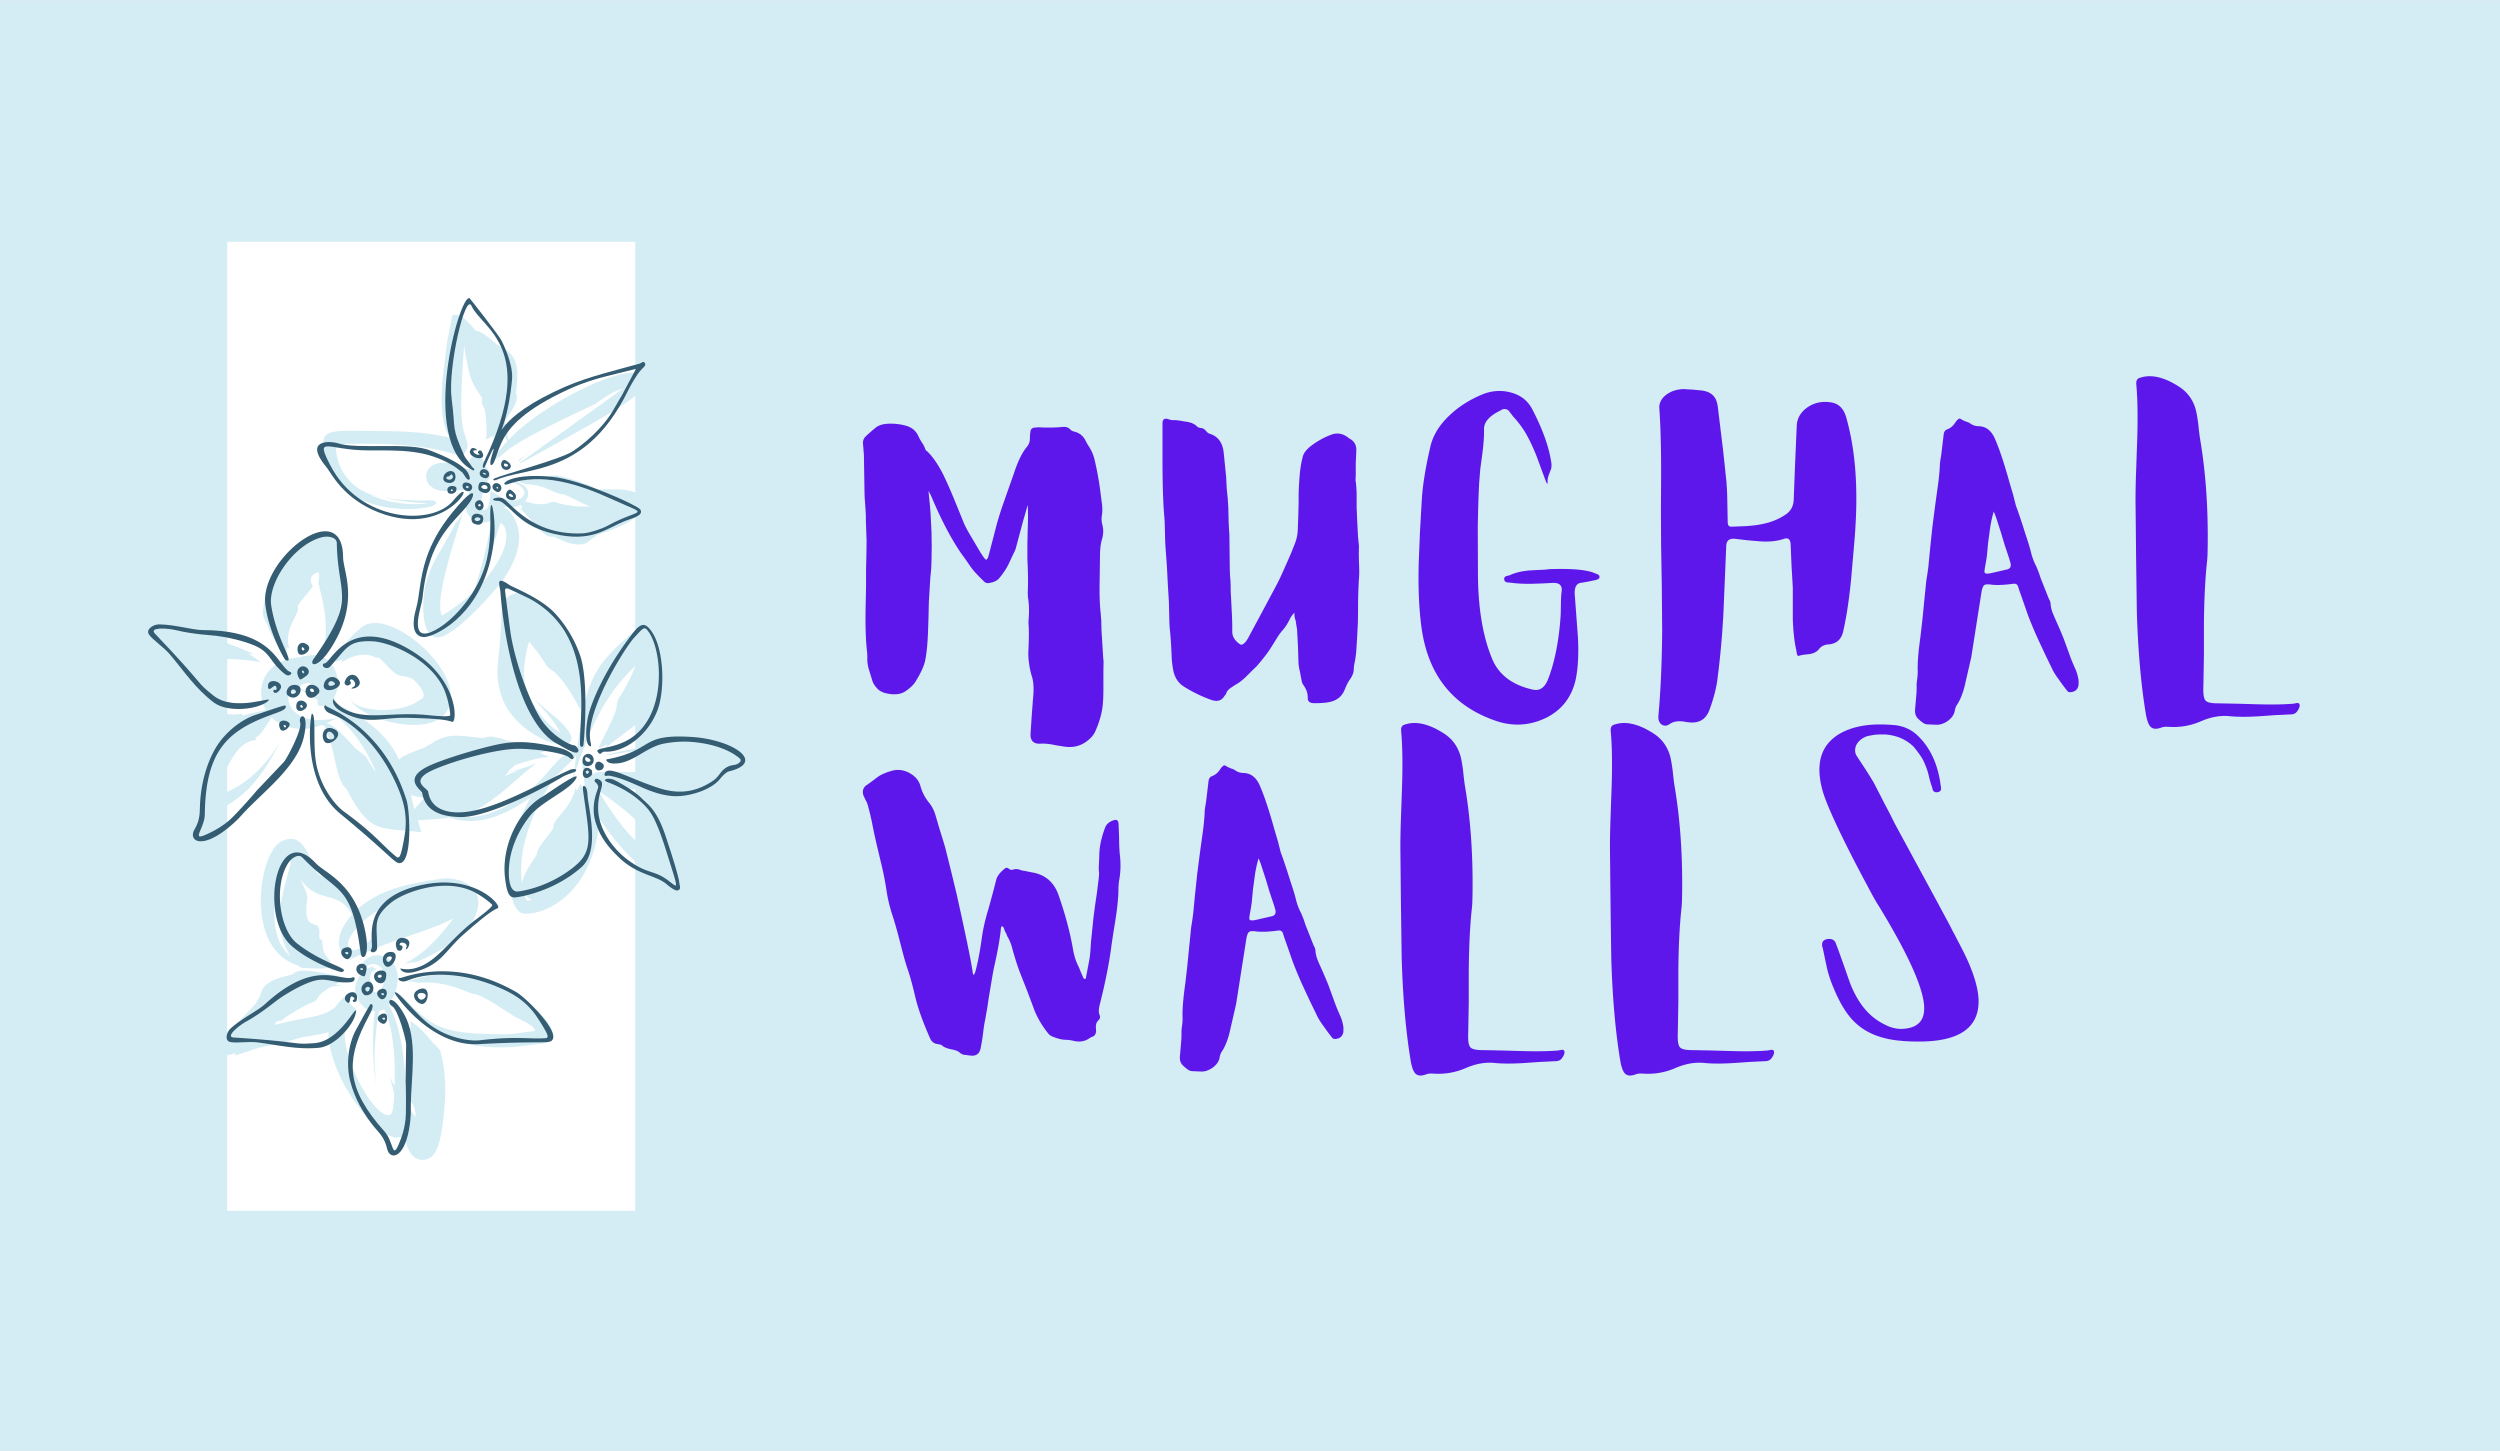 <svg height="1451" viewBox=".305 0 218.89 127.004" width="2500" xmlns="http://www.w3.org/2000/svg"><rect x=".305" y="0" width="218.89" height="127.004" fill="#808080" stroke="none"/><path d="m.305 0h218.89v127.004h-218.89zm0 0" fill="#fff"/><path d="m.305 0h218.89v127.004h-218.89zm0 0" fill="#d4edf4"/><path d="m20.2 21.152h35.722v84.84h-35.723zm0 0" fill="#fff"/><path d="m36.152 67.617c-.007 0-.015 0-.02-.004.005 0 .013.004.024.008-.004 0-.004-.004-.004-.004" fill="#d4edf4"/><path d="m66.43 66.41a.998.998 0 0 0 -.266-.531c-.266-.305-.723-.504-1.184-.629a4.304 4.304 0 0 0 -.144-.04l-.113-.022-.235-.047a9.385 9.385 0 0 0 -.46-.07c-2.231-.294-5.9-.208-11.024 1.09 4.851-.724 3.082-.395 1.988-.15 1.766-.277 3.426-.429 5.004-.425 6.719.027 7.89 1.926-2.351 1.992-3.32.047-4.848-.156-5.31.106.04-.059.075-.121.11-.18l-.117.183c-.055.028-.3.165-.34.211l-.734-1.332.262 2.36-.16.242c-.06-.2-.13-.39-.211-.563-.13.247-.2.364-.34.598 0 0-.051-.133-.11-.262-.383 1.914-2.054 2.723-1.945 3.559-.43.691-1.414 1.629-1.46 2.348-.43.625-1.2 1.73-1.27 2.476-.5-3.164 1.257-7.16 2.996-9.426a36.88 36.88 0 0 0 1.3-1.293c.016-.007.028-.011.043-.02l.348-.058c-.273 2.2-.68 2.797.355-.058 2.38-.406 2.77-.477.004-.004.13-.356.184-.52.391-1.047l.129-.14-.094.042c.895-2.297 2.102-4.863 4.438-7.023-.34.941-.801 1.738-.895 1.914-.137.258-.3.508-.457.766-.148.175-.21.398-.246.625-.043.226-.066.457-.129.64-.39 1.11-1.074 2.29-1.527 3.297.32-.16.488-.234.808-.402 0 0-.07.172-.144.34 2.18-1.887 4.156-2.786 4.367-4.024 2.285-2.96 1.828-4.008 1.48-5.36 0 .028-.011-.222-.003-.116l-.012-.028-.008-.011v-.008l-.004-.024-.012-.054c-.027-.137-.09-.301-.125-.352-.02-.04-.039-.074-.062-.113-.02-.032-.043-.059-.063-.09l-.066-.086-.066-.07a1.221 1.221 0 0 0 -.13-.121 2.43 2.43 0 0 0 -.484-.317c.235.117.391.258.461.34.07.078.051.074-.054-.008a2.27 2.27 0 0 0 -.524-.293 2.442 2.442 0 0 0 -.441-.12 1.405 1.405 0 0 0 -.14-.017c-.048-.007-.099-.007-.153-.007l-.043-.004h-.02l-.07.004h-.004l-.078.007-.055.008-.07.012c-.043.008-.09.016-.137.027a.882.882 0 0 0 -.12.04l-.122.046a1.4 1.4 0 0 0 -.125.07l-.062.036-.032.023-.015.008-.032.023-.035.028-.07.058-.328.25-.406.332c-.137.118-.282.239-.434.371-3.004 2.688-3.469 4.086-4.215 9.668-.883.38-.707.301-.851.375-.008-.007-.012-.02-.02-.027l-.059.067c-1.492.828-2.144 3.058-5.75 4.777-1.152.55-2.441.863-3.695.648.738-.129 1.496-.492 2.242-.965.676-.433 1.34-.953 1.965-1.476.684-.574 1.317-1.149 1.863-1.606.133-.105.258-.207.375-.3.137-.11.266-.203.391-.285.148-.106-.91.433-2.547.789.125-.165.5-.493.653-.622 2.12-.73 2.863-.726 3.082-.71-.176-.07-.391-.13-.907-.387 0 0 .336-.051.504-.098a16.973 16.973 0 0 1 -1.601-.414c.035-.031.074-.066.109-.105-.094.02-.184.039-.277.054-2.075-.632-2.907-1.07-3.645-.718-1.828-.13-3.012-.555-4.488.418-.262.168-.52.332-.852.41 1.059-.25-1.187.41-1.863.879-.07.046-.145.105-.223.175-1.093-2.449-3.363-3.875-5.785-5.043a.692.692 0 0 0 .121-.441c.774-1.27.063-3.145-1.148-3.563 1.226-1.832 1.762-4.113 1.926-6.265l.007-.098v-.136l.004-.286c0-.195-.004-.39-.011-.586-.012-.39-.035-.793-.078-1.191-.043-.395-.114-.773-.243-1.055-.12-.285-.27-.5-.437-.66-.02-.023-.047-.039-.07-.055l-.043-.023-.024-.008-.012-.008h-.007c-.004.004.015-.046.003-.027h-.003a1.397 1.397 0 0 0 -.605-.121c-.071.004-.142.004-.212.012-.039 0-.074 0-.11.008l-.112.019a1.782 1.782 0 0 0 -.23.055l-.118.035-.121.043c-.64.242-1.332.691-1.988 1.285-.168.14-.317.313-.481.473l-.227.254-.109.132-.078.09a7.62 7.62 0 0 0 -1.711 4.137c-.05.207.012.48.105.672.047.11.27.531.282.57.554 1.457 1.129 2.16 1.672 2.625.011-.285.02-.426.039-.7l.218.188c-.59-1.812.977-3.046.727-3.765.316-.645 1.36-1.574 1.32-1.801-.215-.223-.246-.656-.011-.898a.92.92 0 0 1 .449-.266c.023-.004.05-.012.078.004.012.031.016.066.02.101a2.391 2.391 0 0 1 -.031.703c-.028.122-.02.2.015.286l.012.035c.003.008.007.008.011.023l.059.274c.031.144.07.289.105.43.723 2.804.403 4.652-.007 5.484-.536-.172-1.06-.04-1.422-.004-.16.027-.317.035-.485.039.25 0 .317.039.219.05-.098.02-.36.032-.77.102-2.515.45-3.359 2.672-2.359 4.532-1.422.32-1.64.363-2.02.492a1.22 1.22 0 0 1 -.074-.14c-.113-.134-3.488 1.144-4.652-4.454 0-.008-.016-.008-.004-.02 0 0-.004-.062.027-.125.536-.296 4.45-.363 6.266.082-.215-.199-.512-.437-1.066-.765 0 0 .265.015.539.05-1.582-.695-6.38-2.632-8.055-2.18a1.111 1.111 0 0 0 -.512.29c-.015.016-.035.031-.047.05-.015.016-.02.032-.03.052l-.052.105c-.035.07-.066.14-.097.207-.02.086-.035.172-.047.25a2.79 2.79 0 0 0 -.035.219c.004.074.011.14.02.195-.012.172-.032.344-.028.531 0 .184-.004.371.008.563.011.191.015.387.039.586l.027.3c.004.051.008.102.016.149.004.047.011.098.015.125.157 1.691.649 3.328 1.797 4.586.899.89 2.13 1.242 3.282 1.531-1.137 1.703-.754 1.992-2.957 7.305.093-.012.261-.027.335-.027.036 0 .165.003.196.015.031.008.05.016.074.024.012.004.066-.02.078-.024.164-.062.461-.176.594-.222 4.496-1.7 5.742-3.415 7.765-7.188-1.222 2.129-3.554 4.672-6.109 4.922 1.692-2.914 1.996-4.59 3.875-4.867-.031-.063-.058-.125-.09-.192.512-.27.649-.586 1.438-1.773.336.336.832.637 1.449.824-.02.04-.02.035 0 0 1.035.309 1.969.203 2.973-.176.187.078.3.23.402.45a1.136 1.136 0 0 0 -.313-.075c1.016.711.957 4.453 2.032 5.215 2.074 4.02 2.82 3.363 6.566 3.817l-.312-1.047c1.254-.078 1.543-.09 2.175-.16.196-.02.395-.043.606-.075 2.504.844 4.984-.25 7.113-1.8-2.238 3.972-2.297 7.214-1.508 9.27.114.296.274.608.535.796.364.277 1.211.102 1.649-.023.86-.243 1.668-.715 2.352-1.317 1.949-1.707 2.804-4.273 2.972-6.844 2.383 3.582 4.945 5.457 6.461 6.035.188.07.336.118.524.11.332-.024.601-.184.777-.418.242-.328.234-.606.21-.95-.273-3.78-5.413-7.202-5.519-7.363 1.239-.066 6.375.414 9.672-1.015l.156-.07.106-.051.117-.055c.16-.078.309-.164.441-.258.27-.183.47-.394.586-.62a.992.992 0 0 0 .114-.587zm-16.055.137.379-.399-.047.38-.348.058c.008-.004.02-.012.032-.016a.082.082 0 0 1 -.016-.023zm-5.66 1.094c.332-.079.668-.157 1.004-.227-.399.172-.793.344-1.196.508.067-.094.13-.192.192-.281zm-17.595-7.813c.012 0 .05-.02.063-.023.015.008.039.027.062.039-.004-.051.004-.078 0-.106l.781.367c.024.133.063.329.141.77-1.074-.434-1.125-.375-1.754-.672.172-.195.441-.379.707-.375zm1.16 3.192c-3.355.007-3.023-3.157-2.093-2.305 0-.195.09-.356.214-.5.606.336 1.184.7 1.735 1.094-.032.218-.14.62.617.46.426.333.836.684 1.23 1.06-.62.105-1.175.194-1.703.19zm4.2 3.44c-.188-.425-.715-.64-.997-.92-.882-.876-1.828-2.099-2.605-2.243.644-.285.668-.356 1.11-.465a13.29 13.29 0 0 1 3.238 4.777 16.676 16.676 0 0 1 -.747-1.148zm3.64 1.15c.004.003.008.003.012.003-.008 0-.012-.004-.012-.004.008.004.02.008.031.008 1.118.281.196.051.004.004a.27.27 0 0 1 .032.012zm.45 3.23c-.063-.32-.2-.969-.274-1.254.379.144.785.215 1.191.227-.183.203-.168.183-.918 1.027zm9.613 7.297c.156.289.382.504.687.64-.422.086-.469.188-.687-.64zm3.75-1.473c.386-.613.691-1.172.964-1.742a7.507 7.507 0 0 1 -.964 1.742zm1.605-7.523c.004.046.012.097.016.148l-.067.023c.016-.058.032-.117.051-.171zm-.102.336.012-.047c.047.082.094.164.137.246.023.3.035.61.039.93a9.847 9.847 0 0 0 -.188-1.13zm7.497 6.21c.02.012.054.06.046.09-.007.035-.062.035-.101.032-.047-.012-.16-.079-.211-.106a9.178 9.178 0 0 1 -.332-.191c-2.402-1.473-4.16-3.778-5.57-6.215v-.02c5.21 3.45 6.07 6.282 6.168 6.41" fill="#d4edf4"/><path d="m36.004 85.941c.367-.004.547-.015.91.004-.062.02-.281.09-.34.114 1.805-.192 3.133.129 4.77.812.586.266.515-.094 2.39 1.078 2.22 1.418 1.426.926 2.395 1.426.191.098.39.215.559.352.273.218-.126-.13.035-.016.312.23.566.555.332.555-.614.027-1.797.312-2.852.265-5.668-.027-6.172-.722-9.226-3.894 1.011-3.524-3.286-4.004-3.157-1.219-.277.41-.617 1.14-.277 1.668.191.82.754 1.394 1.594 1.434-.121.78-.293 2.863-.055 5.234.379 3.156.02.64.016-1.461.027-.887.172-2.953.433-3.8a.865.865 0 0 0 .395-.161c.86 1.59 1.011 4.77.922 6.715a4.664 4.664 0 0 1 -.356-.68c-.152-.351-.078-.258.324 1.363-.058 1.258-.09 1.887-.52 1.887-1.487 0-4.675-6.125-3.585-8.172.394-.324.648-.664.879-.96l-1.188-1.16c-.132.116-.414.355-.703.796-1.191 1.016-2.672.879-5.137 1.555a.13.13 0 0 0 -.023.011c.031-.019-.062.032-.11 0-.023-.011-.034-.039-.034-.078 0-.02.007-.043.015-.066v-.012c.004 0 .016-.015.02-.023l.023-.031c.145-.07.309-.141.469-.141-.008.012.043-.027.074-.047l.098-.074c.066-.047.133-.098.199-.14.137-.09.27-.18.402-.274.137-.082.27-.168.407-.254.539-.332 1.09-.617 1.66-.848.129-.015.218-.133.3-.265.086-.121.165-.266.254-.352.067-.059.133-.133.211-.187.606-.442.442-.313.813-.528.574-.086.586-.082.691-.094l-.011.012c.007-.004.011-.008.015-.012.07-.003.106-.007.106-.007.004-.004.004-.008.004-.008 0-.016.003-.016.007-.028a.198.198 0 0 0 -.05-.007.411.411 0 0 0 .035-.032c.004.004.008.004.011.008-.003-.004-.03-.015-.035-.023a.242.242 0 0 1 -.035.043 5.31 5.31 0 0 0 -.422-.028c.223-.113.446-.218.657-.347-.208-.117-.317-.176-.536-.297 0 0 .114-.067.227-.129-1.258-.145-3.492-.867-4.07-.129-.762.219-2.286.465-2.696 1.414-.047.11-.078.227-.117.336-.02.059-.035.11-.058.168-.043.07-.086.145-.133.211-.043.07-.094.133-.145.2-.05.066-.105.128-.168.187.38-.368.274-.149-.308.46-.153.153-.313.337-.508.547-.098.106-.207.215-.317.336-.113.118-.23.247-.355.38-.508.534-1.125 1.187-1.992 2.062a8.67 8.67 0 0 0 -.75.847c-.02.02-.02.028-.024.036l-.008.027-.011.055c-.008.035-.008.066-.008.097 0 .032.004.059.016.082.003.012.007.028.015.04.008.011 0 .042 0 .058.434-.098.867-.203 1.285-.309.407-.105.809-.207 1.203-.304l.09-.024-.03.059-.083.144.45-.128c.269-.075.87-.278 1.488-.485.078-.027.152-.055.23-.078a82.63 82.63 0 0 0 1.809-.375c1.539-.344 1.445-.469 2.101-.535-.082.004-.164.004-.25.008.399-.059 1.836-.258 2.406-.461a6.65 6.65 0 0 0 .024.734c-.043-1.523-.367 2.457 3.242 6.574.39.442.89.957 1.36 1.313.19.14.949.722 1.495.605.426-.054.395-.183.438-.445.152.707.371 1.645.867 2.098.121.113.281.199.434.254a1.2 1.2 0 0 0 .914-.063c.137-.066.254-.152.363-.262.606-.625.817-2.304.942-3.441.218-1.969.234-3.606-.239-5.527-.039-.383-.468-.633-.676-.868-.578-.746-1.292-1.52-1.984-1.933.008.262.008.39.012.644l-.227-.14c.692 1.785-.355 3.105.168 3.687-.008.664-.36 1.485-.199 2.332.145.442.629.73.672 1.54.004.097.008.21.008.335a33.346 33.346 0 0 1 -.828-1.191c-.004-2.606-.211-6.305-1.52-8.653.059-.082.285-.398.29-.402-.302.399.167-.242.355-.898 1.285 1.394 3.343 6.023 11.617 4.86.027-.005 1.531-.184 1.547-.204.28-.164.64-.277.562-.914-.207-1.54-6.195-6.98-12.7-4.438zm1.992 13.579c.004-.004-.004.003 0 0zm-5.973-12.918-.011-.047zm.856-.29c.023-.128-.133-.296-.16-.44-.04-.25-.012-.556.14-.763.098-.129.141-.14.176-.156.008-.004.047-.023.05-.023h.005-.012c.133-.047-.02-.008.211-.07a.868.868 0 0 0 -.394-.141c.05-.031.023-.016.156-.09-.332-.027-.672.172-.922.418.504-1.238 2.059-.61 1.816.808-.129.735-.523 1.141-.808.989a.146.146 0 0 1 -.086-.04c-.121-.1-.164-.335-.172-.492" fill="#d4edf4"/><path d="m30.914 84.707c-.246 0-.488.004-.734.004.246 0 .492 0 .734-.004m-4.484-.187c.258.257.129.183 1.437.257.176.012.344.004.508 0 1.848-.105 1.469-.043.574-.082.106-.02.211-.043.313-.066-.047-.18-.082-.258-.149-.418l.2-.047c-.61-.465-.77-1.043-.79-1.812.008-.075-.144-.125-.222-.133-.113-.5.101-.746-.18-1.164-.203-.168-.7-.133-.863-.567-.192-.574-.149-1.062-.07-1.64.12-.633-.333-1.235-.579-1.914 1.508 2.273 3.356.89 4.512 3.136-1.797 2.024-1.242 3.692.02 3.72-.149.14-.305.26-.59.42 3.87-2 7.187-2.597 9.465-3.823-1.235 1.61-2.461 3.047-4.282 3.968a6.11 6.11 0 0 0 .93-.207s-.156.114-.32.215c6.808-2.566 7.383-7.152 3.218-7.476-.417-.012-.769.047-1.18.12a9.375 9.375 0 0 0 -.714.11 1.8 1.8 0 0 1 -.223.031c.051-.003.09-.007.125-.007-.8.183-3.945.5-6.129 2.597-.57-1.886-2.804-3.023-3.21-3.16-.606-.504-1.047-3.418-2.645-3.129-.617.047-1.07.465-1.43.961.078-.101.196-.219.121-.113-1.382 1.824-2.3 8.844 2.153 10.223zm7.238-4.961c-.184.558-.676 1.289-.738 2.586-1.196.953-1.414 1.058-1.711 1.02-1.153-.161.039-2.313 2.449-3.606zm-7.879-4.118c-.8 3.086-1.754 5.528-.062 8.239a3.717 3.717 0 0 1 -1.063-1.52c-.93-2.582.164-8.48 1.125-6.719" fill="#d4edf4"/><path d="m24.156 74.41a.745.745 0 0 0 -.058.082c.015-.027.039-.055.058-.082m4.934 16.668v.012c.027.265.02.219 0-.012m1.07-4.863-.004.004c-.004.008 0 0 .004-.004m0 0 .004-.004v-.004.004zm.008-.008c.004-.004-.004 0-.016-.004zm-.016.023s0-.003.004-.007zm0-.027c0-.004-.004-.004-.004-.004.004 0 0 0 .004.004m13.243-44.328c.156.023.316.047.476.066-.156-.023-.316-.043-.476-.066m3.347-2.449c.2-.168.395-.336.594-.504-.195.168-.398.332-.594.504m-1.542 4.148c-.071-.027-.141-.054-.216-.078.07.024.145.05.215.078m-.215-.078a7.677 7.677 0 0 0 -.597-.203c.203.062.402.133.597.203" fill="#d4edf4"/><path d="m28.664 39.43c.106 1.222.656 2.394 1.723 3.32-.621-.156-.664-.164.004 0 1.726 1.492 4.367 1.969 6.675 1.742.344-.039 1.137-.12 1.375-.383.118-.132.055-.324-.476-.316-1.172.016-.817.02-1.918-.027-2.477-.11-4.379-.434-5.606-2.293-.484-.715-.718-1.594-.703-2.29.008-.226-.035-.277.125-.304.133-.02 6.637-.332 10.07.832.172.055.587.21.989-.035a.528.528 0 0 0 .164-.156.872.872 0 0 0 .152-.391c.028-.113 0-.234-.008-.332-.34-1.438-.867-1.067-.277-8.66.027.617.219 1.425.418 2.398.172.856.668 1.606 1.14 2.293-.062.79.157.64.247 1.09.086.41.125.863.14 1.309.008.214.051 1.101-.066 1.21.176.024.461-.203.598-.316 0 0 .008.145-.008.297.238-.336.316-.473.687-1.012.211.387.41.782.606 1.207-.496.543-1.047 1.223-1.34 1.903.258-.274.398-.391.684-.625 0 0-.098.156-.184.312a6.86 6.86 0 0 1 1.02-.914c.113 1.238.02.133.003 0 1.829-1.344 6.961-3.64 7.47-3.914.757-.438 1.112-.93 2.523-1.402 0 0-8.133 5.859-9.055 6.5l-.074-.102c.875-.91 1.703-1.547-.059-.07l.18.25c8.742-4.836 11.449-6.242 10.812-7.516-.832-1.738-8.836 2.203-11.886 5.48a33.98 33.98 0 0 0 -.29-1.695c.797-1.144 1.223-1.828.954-2.43.582-3.886-1-3.538-1.727-4.378.668.8-1.02-1.055-1.785-1.07-.867-1.055-1.34-1.403-1.777-1.399-.438.012-.153-.148-.704 2.184-.445 3.503-.425 3.32-.484 4.46-.012.313-.035.626-.027.954.015.847.09 1.59.406 2.57l.031.09c.078.129.18.25.246.418.012.035 0 .039-.039.031-.062-.016-.12-.027.028.012.035.011.03 0 .035-.024-.004-.031.047.055.02.063-.024.008-.364-.082-.391-.086a16.4 16.4 0 0 0 -1.563-.27c-1.633-.207-3.09-.207-4.265-.222-2.329-.028-3.72-.07-4.282.152-.41.156-.593.41-.578.879.004.086.008.16.016.242.023.375.015.3.031.434zm9.117 4.617c-.722.117-2.949.219-5.039-.727 2.387.543 3.63.66 5.04.727zm17.832-10.738h-.004zm-5.23 35.089c-.086.25-.176.504-.262.758.09-.25.184-.504.262-.758m-.262.758c-.078.207-.152.418-.223.63.079-.212.149-.423.223-.63m-3.488-8.386c.172.175.34.355.515.527-.168-.176-.34-.352-.515-.527" fill="#d4edf4"/><path d="m46.77 56.344c.406.484.773.941 1.265 1.718.203.434.73.645 1.004.942.906.965 1.527 2.082 2.078 3.121.067-.371.094-.563.13-.95 0 0 .105.165.202.34-.308-2.62-.734-5.5-1.707-6.156-.46-.793-.719-1.316-1.629-2.246-1.945-1.867-3.515-1.289-3.836-.09-.011.032-.09 1.164-.16 1.497.176-.833.074-.297-.023 1.433-.04.559-.028.43-.094 1.074-.059.524-.035.27-.11 1.239-.046.55-.038 1.054.079 1.691.176 1.004.492 1.703.933 2.32 2.543 3.59 8.032 3.899 3.993.47-3.266-2.759-1.18-1.106.093.733.145.215.29.442.39.653-.948-.512-2.206-1.86-2.839-3.457.117.117.133.133 0-.004-.32-.813-.629-1.817.055-4.414.074-.121.203.02.176.086zm2.734 8.176h.004c0 .003 0 .003-.004 0zm.273.043c0 .003.004.003 0 0m-23.554-3.571c-.02-.004.093.047.058.012-.008-.008-.02-.027-.035-.047-.008.012-.027.031-.023.035m.023-.035c.05-.074.008-.18-.058-.242 0 .086.015.168.058.242m5.074-.539a3.01 3.01 0 0 0 .102-.035c-.035.012-.067.02-.102.035m-.386.629c0-.008-.004-.02-.004-.027.004.027-.004-.008.004.027m-.004-.027c-.004-.016-.004-.032-.004-.043 0 .015.004.027.004.043" fill="#d4edf4"/><path d="m39.754 61.355c.508-3.246-5.59-8.242-7.793-6.449-.945.766-1.902 1.86-2.305 3.024.266-.09.399-.133.664-.211l-.101.265c.875-.636 2.11-.91 2.984-.433.07.066.121-.008.215-.024.527.36.965 1.102 1.707 1.54.398.171.926.081 1.234.402-.457-.485.703.308.996 1.16.165.527-.21.555-.406.703-1.61 1.227-5.715 1.008-6.015-.285.336 1.828 8.218 4.2 8.82.308" fill="#d4edf4"/><path d="m31.293 60.426c-.211.09-.355.246-.371.48-.004.043 0 .035.004.07-.031-.468.515-.609.367-.55m.754-.102c-.383-.011-.824.086-.488.031.168-.027.328-.027.488-.03m-7.067 4.382c.196-.344.38-.695.547-1.059-.332.672-.011.059-.547 1.059m2.852 25.988c-.691.094-.578.075-.371.055.125-.016.25-.031.371-.055" fill="#d4edf4"/><path d="m26.91 90.797c.09-.008.176-.012.262-.016.36-.035-.129 0-.262.016m3.223-6.363a5.497 5.497 0 0 0 -.492.277c.164-.094.328-.188.492-.277m.417-.224c-.14.075-.277.15-.417.224.14-.07.281-.145.418-.223m22.949-37.711c.086-.023.066-.02.652-.254 1.52-.527 2.485-1.535 3.625-2.531-2.925-.988-2.34-.903-5.117-.887a13.29 13.29 0 0 0 -.793-.363 14.518 14.518 0 0 0 -2.676-.824c-.351-.106-.714.015-1 .035-.933.066-1.652.16-2.527.535l.598.078-.219.094c1.867-.098 2.77.883 3.621.879.75.289 1.777.918 2.344 1.043a8.285 8.285 0 0 1 -1.617-.035s-.38-.06-.559-.086c0 0-.137-.036-.562-.13-.504-.156-.52-.175-.766-.093-.238.082-.379.215-1.363.137a46.931 46.931 0 0 0 -.868-.215c.457-.524.313-1.18-.191-1.457-.234-.117-.152-.078-.34-.153-.535-.21-.902-.203-1.87-.332.222.032.44.063.655.106 2.188.441 1.86 1.441 1.149 1.683-.16-.046-.18-.046-.035.012-.817.246-1.621-.3-2.317-.785l-.015.016c-.133.047-.047 1.449-.493 1.609a.321.321 0 0 1 -.16.023.58.58 0 0 1 -.195-.05.42.42 0 0 1 -.094-.047c-.015-.008-.031-.02-.043-.028l-.023-.023a.413.413 0 0 1 -.067-.102.224.224 0 0 1 -.004-.113c.004-.02.012-.035.02-.05l.016-.028.03-.074.075-.18c.024-.07.05-.129.078-.207.008-.027.031-.094.047-.148.094-.297.129-.758-.031-1.114.3-.132.555-.3.691-.601.328.05.297.047.004 0 .106-.238.164-.445-.285-.965-.117-.559-.469-.898-.852-.945a.591.591 0 0 0 -.449.117.47.47 0 0 0 -.164.25.181.181 0 0 0 -.015.074l-.008.035v.012c.004.02-.004-.047.004.05v.04l.004.02.003.023.016.054.008.024v.012c.008.011.012.023.016.03.007.02.019.04.03.056.04.07.079.117.098.16.008.023.016.039.016.058 0 .02 0 .043-.035.067-.082.035-.18.039-.258.035a.692.692 0 0 1 -.207-.055c-.027-.02-.05-.015-.074-.008a.19.19 0 0 0 -.07.028c-.872-.496-2.446-.864-3.11.035a1.109 1.109 0 0 0 .074 1.394l.063.063c.05.039.031.023.082.066.02.016.012.012.058.047.055.043.11.082.168.117.196.114.383.172.563.207.176.032.34.043.492.04.309 0 .582-.04.883-.032-.223-.004-.293-.023-.203-.027.086-.008.336-.016.687-.024.09 0 .18 0 .278.004.023 0 .047.004.07.004.012 0 .023.004.035.004a.433.433 0 0 1 .227.07.2.2 0 0 1 .07.16.54.54 0 0 1 -.04.192l-.01.043-.02.055c-.016.039-.028.074-.043.113-.035.09-.067.164-.106.281-.48 1.446 1.25 2.352 2.258 1.672-.016.055-.035.11-.05.164-.044.14-.083.281-.122.418-.035.172-.07.344-.101.512-.047.23-.09.457-.133.68-.328 1.578-.75 3.011-1.203 4.515-1.47 1.352-2.93 2.168-2.797 2.082-.008 0-.012 0-.016-.004-.008.004-.004-.011-.004-.02-.738-1.476 1.688-8.253 1.844-8.972-.215.375-.328.563-.555.93l.11-.414c-1.442 3.054-2.719 4.07-2.98 6.867-.177 1.738.105 4.101 1.71 3.418 1.98-.879 4.899-4.488 5-4.621.29-.383.594-.824.871-1.348.282-.523.54-1.129.688-1.836.043-.273.082-.453.086-.875-.008-.144-.004-.09-.012-.25-.129-1.379-.96-2.277-1.488-2.406.515.066 1.066.148 1.644-.168.047.102.09.195.157.332l-.254-.016c1.308 1.176 2.093 2.7 2.957 2.47.195.081.39.19.593.276.387.165 1.211.555 2.055.38.324-.087.543-.352.918-.587.098-.062.2-.113.316-.14-.59.125.286-.192.852-.383zm-11.54-6.082a.094.094 0 0 1 -.054-.008c.004.004.016.008.028.031l-.079-.046.106.023zm.102 11.125c1.36-3.39 2.04-5.734 2.04-5.734.289-.141 1.804 1.613-2.04 5.734zm1.915-7.23c0-.016-.004-.024.007-.032.02.004.043.012.067.016-.043.008-.028.008-.074.016zm2.183-.317c.016-.016.016-.012.031-.027a.91.91 0 0 1 .11.043c-.047-.004-.094-.012-.14-.016m-1.223-4.113c.003.152.003.308.011.46 0-.156-.008-.308-.011-.46" fill="#d4edf4"/><g fill="#345c72" fill-rule="evenodd"><path d="m43.508 39.277c-.078 0-.715 1.516-.793 1.633-.043.063-.309.098.015-.586 4.739-9.922-.25-11.566-1.136-13.554-.547-1.227-2.098 5.41-1.746 8.128.375 2.875-.055 2.383 1.12 5.008.098.219.427.547.645.918.067.11.145.13.192.184.066.078.008.203-.098.148-4.766-2.406-1.156-15.554-.285-15.062.043.023 2.644 3.351 2.793 3.707.031.07 1.05 1.996.922 3.402-.305 3.3-1.051 4.621-.89 4.39.273-.394 1.058-1.456 3.589-2.804 2.707-1.445 4.402-1.863 7.578-2.73 1.125-.309.781-.18 1.121-.36.078-.039.133-.05.195.02.204.226-.046.383-.265.613-.508.547-1.047 1.602-1.133 1.773-1.035 2.133-2.187 3.598-3.367 4.625-1.254 1.09-2.54 1.692-3.758 2.083-1.738.558-3.34.69-4.516 1.21-.218.051-.28-.058-.074-.16.574-.281 5.762-1.664 6.832-2.37 1.828-1.212 3.024-2.692 3.52-3.556.765-1.332.77-1.312.77-1.312l1.25-2.348c-.009-.004-2.56.633-2.567.637-.93.23-2.09.574-3.356 1.16-1.93.89-3.222 1.711-4.109 2.465-1.883 1.602-1.941 2.898-2.422 3.957-.066.149-.265.32-.297.098-.058-.39.39-1.352.27-1.317m-2.633 5.375c-.848.957-2.055 2.035-2.855 4.282-.329.925-.59 2.054-.727 3.457-.063.62-1.223 3.68.707 2.949.504-.192 1.074-.559 1.648-1.059 1.391-1.21 2.793-3.195 3.282-5.328.203-.871.336-2.004.304-3.55-.054-2.731.516-.243.344 1.613-.066.699-.172 1.343-.316 1.945-1.246 5.246-5.153 6.867-5.895 6.797-1.07-.102-.922-1.485-.633-2.48.325-1.13.293-2.614.914-4.454.399-1.187 1.07-2.52 2.282-4 1.5-1.828 1.879-1.863 1.785-1.437-.074.355-.48.863-.84 1.265"/><path d="m33.441 44.836c-3.113-1.219-4.125-3.434-4.511-3.898-2.192-2.61.465-2.31.914-2.157 1.734.594 6.34-.14 8.16.66.16.07 2.715.977 3.27 1.918.035.067.257.516.132.602-.238.16-.492-.55-.68-.668-.23-.148-.425-.34-.656-.484-2.453-1.524-4.789-1.387-7.586-1.395-3.504-.016-4.617-1.348-3.277 1.273 2.57 5.024 8.938 5.376 10.777 3.133 2.422-2.949-.043 3.555-6.543 1.016m21.575.762c-1.72.703-2.965 1.933-6.352 1.09-2.527-.63-3.234-1.801-4.195-2.575-.192-.156-.367-.265-.485-.27-1.12-.042-.125-.464.371-.214.454.23 1.57 1.851 3.872 2.637.859.293 1.882.468 3.101.414.563-.028 1.664-.387 2.164-.66 2.988-1.645 3.863-.754.352-2.352-2.934-1.332-6.125-2.352-9.07-1.297-.805.29-.254-1.047 3.902-.64 2.445.238 7.386 2.46 7.676 2.847.394.531-.735.793-1.336 1.02"/><path d="m39.125 41.93c-.055-.688.941-.992 1.047-.352.152.938-1.016.77-1.047.352zm.797-.332c-.133-.239-.164.109-.442.113-.074 0-.148.129-.039.207.227.164.649-.027.48-.32m2.602 3.504c.22.273.082 1.113-.742.71-.36-.175-.273-1.222.742-.71zm-.425.171c-.118-.011-.293.145-.223.227.273.316.816-.18.223-.227m.226-2.3c-.191-.121-.148-.446-.066-.645.11-.254.566-.101.664-.098.601.04.41 1.387-.598.743zm.14-.41c-.148.132.29.316.47.214.191-.109-.13-.53-.47-.215m-.167-2.777c-.012-.105-.176-.074-.137-.23a.173.173 0 0 1 .309-.067c.707 1.082-1.54.555-.907-.215.18-.214.7.164.403.133-.492-.054-.043.473.332.38m3.183 3.714c-.03.316-.37.328-.664.184-.476-.239-.023-1.09.29-.75.054.058.402.257.374.566zm-.453-.27c-.125-.07-.246.086-.109.184.246.18.516.05.11-.184m-.438-2.937c1.086.602-.16 1.242-.39.48-.071-.234.097-.644.39-.48zm-.156.406c.082.344.675-.015.113-.133-.09-.02-.137.051-.113.133m-3.051 1.591c.418.163.293.663-.024.69-.68.06-.808-1.023.024-.69zm-.067.394c.063-.118-.062-.184-.136-.157-.063.032-.149.098-.032.164.043.024.137.059.168-.007m1.239-.907c-.457-.23-.207-.75.12-.718.673.066.571 1.062-.12.718zm.28-.343c-.491-.204-.163.16-.007.093.04-.02.04-.05.008-.093m-.289 3.097c-.41.453-.984-.46-.41-.726.394-.18.66.453.41.726zm-.367-.27c.101.106.304.02.183-.113-.093-.101-.242.051-.183.114m1.82-1.914c.45.265.09 1.09-.473.504-.277-.286.051-.75.473-.504zm-.191.257c-.102.149.132.235.105.067a.1.1 0 0 0 -.105-.067m-3.543.105c.082.556-.657.614-.75.356-.246-.656.71-.62.75-.355zm-.418.11c-.145.059-.051.227.082.14.074-.034-.032-.163-.082-.14m7.031 9.692c-.39-.223-1.941-.938-1.961-.942-.258-.12-.39-.097-.395.117 0 .055.446 3.512.516 3.915.395 2.296 1.395 5.18 2.426 7.015 1.027 1.82 2.832 2.63 3.086 2.613.062-.003.164.063.25.157.11.125.191.297.12.41-.194.312-1.265-.379-1.917-.742-.41-.227-.797-.559-1.156-.97-2.438-2.772-3.453-8.64-3.723-12.222-.027-.375-.207-.867-.059-1 .098-.086.336-.02.848.34.27.192 2.703 1.121 3.945 2.438 1.598 1.695 2.243 3.629 2.371 4.172.645 2.714.149 7.566.165 7.351-.02.293-.301.25-.305.008-.067-2.625 1.351-9.45-4.211-12.66"/><path d="m37.266 69.39c-.024-.144-.754-.605-.653-1.21.055-.332.36-.711 1.172-1.106.887-.43 2.778-1.062 4.52-1.527 2.422-.649 3.625-.86 6.793-.133 1.855.426 1.558 1.387 1.027.875-.293-.281-2.277-.7-4.27-.746-2.117-.047-6.226 1.168-7.808 1.937-.613.297-.86.567-.918.801-.11.457.594.785.668 1.016.183 1.324 1.3 1.785 2.488 1.812 2.824.075 6.75-2.289 9.863-3.699.356-.16.727-.101.57.082-.1.125-.753.262-1.171.512-1.984 1.191-6.664 3.582-8.984 3.516-1.461-.047-3.008-.407-3.297-2.13m10.527.352c.348-.195 3.266-2.297 2.984-1.668-.465 1.055-3.066 2.04-4.132 3.418-1.184 1.531-1.684 3.121-1.77 4.348-.094 1.344.133 2.34.867 2.183 0 0 2.551-.273 4.91-2.222 1.672-1.387 1.23-2.676.688-6.707-.043-.313.09-.367.215-.227.101.113.172.352.187.684.043 1.125 1.149 4.847-.508 6.336-2.472 2.218-5.66 2.687-5.91 2.672-.449-.024-.64-.414-.797-1.672a6.887 6.887 0 0 1 -.043-1.133c.11-2.64 1.664-5.086 3.309-6.012m5.578-3.262c4.379-.812 2.77-2.324 7.75-1.957 2.535.22 4.707 1.309 4.406 2.184-.109.316-.543.606-1.406.816-.238.059-.562.399-.816.704-.77.933-2.715 1.527-3.996 1.46-.946-.05-1.868-.351-2.852-.789-1.098-.492-1.637-.695-1.934-.785-.05-.015-.816-.258-1.03-.215-.184.036-.294.012-.25-.156.046-.187.175-.277.366-.289.621-.043 1.934.664 3.621 1.262 1.2.426 3.18 1.226 5.532-.395.402-.277.629-.722.84-.91.64-.59.996-.332 1.363-.597.164-.118.277-.27.12-.41-1.026-.915-2.831-1.387-4.429-1.477-.836-.047-1.62.054-2.191.156-1.68.313-2.805 1.836-4.492 1.746-.309-.016-.54-.117-.602-.348m-.078 1.766c.129-.148.629-.055.707-.008.078.004 1.727.864 2.512 1.66.441.454 1.203.868 1.96 2.957.051.141 1.223 3.602 1.305 4.372.04.343.18.574-.093.703-.293.136-1.032-.563-1.106-.606-.926-.726-2.512-.746-4.105-2.293-.762-.738-1.52-1.586-1.93-2.793-.645-1.726.121-3.074.137-3.328.004-.133-.051-.265-.23-.43-.216-.195.019-.359.16-.308.925.34-.016.906.07 2.766.066 1.46 1.074 3.253 2.742 4.44 1.437 1.024 2.058.845 3.012 1.438 1.27.79 1.48 1.746.187-2.379-.644-2.054-1.121-3.078-1.621-3.66-1.41-1.629-3.336-2.23-3.582-2.355-.102-.05-.18-.113-.125-.176m-1.324-2.922c-.551-.23-.297-2.152-.149-2.722.168-.637.473-1.473.934-2.434.656-1.383 1.629-3.035 2.976-4.777.711-.922 1.055-.766 1.368-.442 1.382 1.418 1.472 5.442.757 7.258-.882 2.25-2.945 3.68-4.628 3.586-.243-.012-.301.293-.465.152-.11-.09-.157-.16-.157-.218.012-.145.348-.2.848-.309.668-.148 1.625-.395 2.461-1.078.711-.582 1.211-1.352 1.543-2.203.996-2.551.473-5.84-.457-6.961-.281-.34-.375-.23-1.125.582-.492.527-1.762 2.465-2.727 4.523-.812 1.735-1.402 3.555-1.128 4.703.027.102.074.391-.051.34m.273.973c.285.773-.867 1.074-.93.371-.07-.75.739-.89.93-.371zm-.336.113c-.047-.043-.316-.187-.34-.11-.18.536.73.454.34.11"/><path d="m52.148 67.633c.075.215-.293.472-.507.469-.536-.012-.352-1.297.363-.774.148.11.148.11.144.305zm-.554-.07c-.004.207.226.257.261.007.024-.144-.257-.156-.261-.007m1.281-.145c-.742.2-.547-1.254.215-.566.144.125.113.476-.215.566"/><path d="m34.195 100.55c-.207-.945-.664-1.34-1.11-1.878-.972-1.172-1.76-2.602-2.128-4.067-.398-1.601-.09-3.468.605-4.613.114-.187 1.133-2.137 1.22-2.113.402.105-.083.828-.524 1.719-1.61 3.257-1.676 5.675 1.722 9.46.782.868.653 2.473 1.23 1.13.313-.731.49-1.364.563-1.915.145-.601.055-3.714.043-3.52l.051-3.296c.028-.312-.691-3.074-1.23-3.379-.57-.324-.14-1.328 1.011.629 1.313 2.227.633 5.586.625 8.113-.003.285.047.91-.152 2.035-.465 2.618-1.703 2.711-1.926 1.696"/><path d="m26.309 82.578c2.382 1.879 4.793 2.18 3.933 2.512-.113.047-2.797-.84-4.445-2.328-2.824-2.551-1.332-10.938 2.16-7.2.813.876 3.512 1.766 4.344 6.06.437 2.257-.328 2.507-.414 1.827-.825-6.273-1.953-5.094-5.106-8.39-.336-.356-.941.039-1.215.453-1.32 1.965-.8 5.847.743 7.066m17.879 3.949c-2.278-1.015-4.278-1.25-5.711-1.195a7.953 7.953 0 0 0 -1.68.23c-.902.247-.988.438-1.395.313-.3-.098-.226-.32-.07-.262.07.024 1.238-.476 3.082-.574 1.566-.082 3.625.125 5.918 1.195.39.18.793.391 1.2.625.796.465 3.687 3.305 3.152 4.149-.262.414-.774.082-6.473.394-4.234.235-7.41-4.433-7.348-4.507.242-.286 1.723 1.746 2.934 2.695 1.723 1.351 3.742 1.562 4.484 1.476 3.254-.379 4.18-.093 5.801-.187.125-.008.172-.082.172-.18-.004-.297-.965-1.742-1.149-1.98-.808-1.055-1.722-1.66-2.917-2.192m-15.958 5.192c-1.918.183-3.648-.254-5.39-.473-.723-.09-1.926.082-2.387-.035-.512-.125-.305-.871.043-1.184 1-.902 2.356-1.53 3.012-2.132 1.597-1.457 2.89-2.118 3.949-2.383 1.633-.41 2.707.125 3.477.101.187-.008.425-.18.421.043-.007.23-.18.313-.421.328-1.508.102-1.918-.43-3.09-.136-.68.168-1.973.793-3.16 1.625-.364.254-1.528 1.238-2.79 1.93-.746.413-1.867 1.37-1.128 1.417 6.238.407 5.03.645 7.058.496 2.29-.164 3.707-3.5 3.649-2.757-.09 1.043-1.778 3.015-3.243 3.16m7.106-6.946c.469.11.91.09 1.328-.023 1.918-.512 3.008-2.527 5.262-4.223.687-.515 1.562-1.191 1.469-1.332-.06-.086-1.07-.965-2.079-1.332-2.523-.922-5.77.293-6.843 1.207-1.547 1.317-1.153 1.852-1.149 3.89 0 .368-.394.485-.523.34-.125-.136.047-.155.066-.398.067-.898-.879-4.457 4.664-5.496 4.465-.832 6.742 1.89 6.36 2.086-.328.168-.672.254-2.993 2.297-1.62 1.43-1.941 2.66-4.257 3.277-.594.157-1.11.125-1.305-.293"/><path d="m34.582 83.328c.969.063-.223 2.067-.695.98-.192-.44.062-1.019.695-.98zm-.355.461c-.254.2.027.598.257.305.348-.442-.113-.418-.257-.305m2.964 4.086c-.566-.137-.968-.918-.226-1.254 1.156-.527.87 1.414.226 1.254zm-.207-.48c.22.273.575-.02.598-.204.05-.398-1.07-.379-.598.204m-3.906-1.77c-.191-.71 1.047-.91 1.047-.336.008 1.106-.906.867-1.047.336zm.317-.21c-.086.155.218.26.332.062.062-.106-.22-.262-.332-.063m-1.067 1.711c-.23.008-.582-.547-.215-.953.805-.89 1.403.93.215.953zm.297-.71c-.23-.122-.496.179-.21.366.14.098.386-.273.21-.367m3.254-3.461c.168-.426-.434-.516-.54-.387-.19.235.224.125.212.34-.028.426-.41.344-.477.196-.293-.641.07-1.059.504-1.004 1.215.156.063 1.449.3.855m-4.335 1.703c.168-.445.984-.398.848.242-.098.465-.118.602-.274.555-.562-.172-.68-.52-.574-.797zm.32.121c-.097.106.184.184.227.098.043-.09-.145-.18-.227-.098m-1.328-.871c-.5-.32-.398-.781-.125-.902 1.102-.48.719 1.285.125.902zm.223-.554c-.461-.125-.11.332.035.136.039-.05.02-.101-.035-.136m.777 4.207c-.023.105-.21.254-.324.082-.09-.149.148-.102.125-.227-.02-.086-.145-.168-.219-.187-.258-.063-.055.851-.465.468-.683-.636 1.164-1.457.883-.136m2.551-.899c.27.32-.133 1.098-.55.7-.618-.579.292-1.012.55-.7zm-.398.313c.027.289.39.078.199-.016a.179.179 0 0 0 -.2.016m.34 1.765c.309.09.196 1.098-.304.84-.766-.39-.063-.95.304-.84zm-.07.352c-.387.004-.02.273.055.12.02-.046.008-.089-.055-.12m-16.617-16.496c.515-.883.441-1.516.48-2.25.082-1.606.492-3.278 1.254-4.676.832-1.523 2.406-2.754 3.762-3.145.219-.062 2.402-.847 2.453-.77.238.372-.652.583-1.633.962-3.574 1.375-5.351 3.207-5.418 8.562-.015 1.235-1.258 2.391.149 1.758.761-.344 1.351-.707 1.8-1.078.547-.367 2.696-2.848 2.547-2.703l2.395-2.524c.246-.218 1.656-2.875 1.457-3.496-.207-.66.84-1.132.336 1.211-.57 2.66-3.496 4.785-5.309 6.739-.203.218-.613.738-1.57 1.468-2.23 1.7-3.254.887-2.703-.058m6.715-19.574c.508 3.16 2.16 5.117 1.258 4.757-.122-.047-1.567-2.648-1.786-4.976-.367-3.996 6.778-9.434 6.817-4.043.008 1.258 1.46 3.879-.957 7.8-1.274 2.063-2.043 1.712-1.63 1.122 3.84-5.453 2.126-5.344 2.036-10.153-.012-.515-.762-.64-1.27-.515-2.425.582-4.796 3.96-4.468 6.008m11.047 15.832c-1.04-2.415-2.422-4.024-3.579-5.008-.566-.48-1.078-.817-1.464-1.016-.875-.457-1.079-.367-1.305-.758-.164-.289.05-.41.137-.254.035.07 1.297.516 2.797 1.758 1.273 1.055 2.718 2.688 3.734 5.149.176.425.336.87.484 1.343.285.93.5 5.2-.515 5.473-.5.133-.657-.492-5.301-4.316-3.453-2.848-2.582-8.73-2.48-8.746.39-.047.09 2.586.35 4.187.368 2.277 1.786 3.883 2.423 4.348 2.793 2.027 3.305 2.91 4.633 3.992.105.086.191.058.257-.016.215-.23.5-2.039.528-2.355.125-1.395-.153-2.516-.7-3.781"/><path d="m19.02 61.484c-1.622-1.226-2.649-2.804-3.844-4.214-.496-.59-1.551-1.313-1.828-1.735-.305-.46.39-.89.882-.887 1.418.016 2.918.497 3.856.5 2.281.008 3.754.418 4.762.97 1.562.847 2.011 2.03 2.629 2.558.148.129.457.168.293.336-.168.175-.36.117-.563-.047-1.238-.996-1.18-1.703-2.297-2.313-.644-.351-2.094-.793-3.61-.996-.464-.062-2.066-.129-3.542-.492-.875-.21-2.426-.273-1.887.293 4.55 4.77 3.445 4.09 5.121 5.426 1.89 1.508 5.375-.067 4.797.465-.812.746-3.531 1.07-4.77.136"/><path d="m29.488 61.172a2.85 2.85 0 0 0 1.047.93c1.856.972 4.137.187 7.098.48.898.09 2.062.191 2.09.016.02-.11-.141-1.516-.66-2.52-1.301-2.512-4.684-3.89-6.172-3.95-2.141-.081-2.211.614-3.668 2.2-.262.285-.653.094-.649-.11 0-.195.149-.085.336-.261.695-.652 2.504-4.086 7.543-.93 4.055 2.54 3.879 6.278 3.442 6.153-.375-.102-.704-.282-3.961-.352-2.278-.047-3.407.68-5.641-.5-.574-.305-.95-.691-.805-1.156"/><path d="m29.938 59.512c.707.738-1.649 1.441-1.243.265.168-.484.782-.75 1.242-.265zm-.606.105c-.34-.027-.406.48-.016.418.582-.094.207-.406.016-.418m-.622 5.285c-.335-.511-.093-1.406.724-1.136 1.273.418-.332 1.718-.723 1.136zm.185-.523c-.024.371.46.398.609.273.324-.277-.559-1.058-.61-.273m-1.765-4.16c.36-.692 1.465.039 1.055.488-.786.863-1.32.023-1.055-.488zm.398.062c-.18.059-.02.36.215.285.121-.039.016-.359-.215-.285m-2.05.567c-.184-.164-.059-.84.515-.895 1.258-.117.422 1.723-.515.895zm.738-.34c-.09-.262-.512-.215-.43.133.043.175.496.066.43-.133m4.995-.363c.435-.208.032-.711-.144-.684-.312.043.086.258-.078.414-.324.309-.562-.023-.508-.188.23-.707.813-.769 1.106-.417.832.988-.984 1.167-.375.875m-4.582-1.774c.45-.226 1.05.395.484.793-.406.29-.52.383-.605.234-.313-.535-.156-.886.12-1.027zm.164.324c-.148.008.012.274.105.235.098-.035.016-.239-.105-.235m-.406-1.625c-.16-.605.25-.89.543-.789 1.203.414-.356 1.508-.543.79zm.562-.273c-.262-.426-.32.18-.066.133.066-.012.086-.063.066-.133m-2.394 3.82c-.094.067-.348.047-.309-.168.031-.18.184.028.254-.09.05-.078.012-.23-.04-.297-.151-.234-.644.622-.69.032-.079-.98 1.945-.297.785.523m2.621 1.125c-.024.442-.887.758-.93.149-.062-.891.95-.575.93-.149zm-.535-.043c-.184.246.25.34.164.13-.028-.071-.075-.122-.164-.13m-.996 1.61c.175.293-.633.992-.836.437-.317-.848.628-.781.836-.437zm-.31.222c-.3-.27-.206.203-.042.133.05-.02.07-.062.043-.133"/></g><path d="m96.899 57.61-.157-2.532v-.14l-.015-.625-.047-.61c-.086-.718-.117-1.671-.094-2.859l.031-2.281c.008-.57.067-1.024.172-1.36.133-.437.145-.863.032-1.28a1.931 1.931 0 0 1 -.032-.86c.051-.352.04-.742-.03-1.172l-.095-.75a26.403 26.403 0 0 0 -.53-2.938 3.654 3.654 0 0 0 -.454-1.078l-.188-.297-.156-.296a1.396 1.396 0 0 0 -.828-.72l-.266-.077a.724.724 0 0 1 -.234-.157c-.156-.175-.383-.25-.672-.218-.605.062-1.308.074-2.11.031l-.374.031c-.2.043-.309.156-.328.344l-.032.266-.015.28c.02.294-.07.56-.266.798-.418.5-.804 1.297-1.156 2.39l-.188.532-.765 2.171c-.281.825-.5 1.555-.656 2.188l-.516 1.984-.094.344a.503.503 0 0 1 -.187.281 1.174 1.174 0 0 1 -.266-.297l-.219-.328-.922-1.562c-.293-.5-.492-.883-.593-1.156l-.86-2.11c-.336-.8-.64-1.488-.922-2.062-.449-.875-.906-1.535-1.375-1.985l-.125-.093-.062-.141a2.029 2.029 0 0 0 -.266-.516l-.156-.25-.14-.265c-.2-.5-.575-.828-1.126-.985a5.015 5.015 0 0 0 -1.546-.172c-.47.024-.836.137-1.094.344-.356.293-.653.555-.89.781a.768.768 0 0 0 -.22.625l.079 1 .046 2.922.016.703.047.688c.05.594.07 1.059.062 1.39l.063 1.813-.016 1.234-.03 1.235v1.531l-.032 1.516c-.043 1.793 0 3.199.125 4.218.02.22.023.43.015.625 0 .336.067.7.204 1.094l.234.766c.062.219.203.449.422.687.238.274.629.438 1.172.5.55.063.988-.023 1.312-.25.426-.289.723-.578.89-.859.427-.688.696-1.266.813-1.734.133-.594.223-1.414.266-2.47l.047-1.359.031-1.375.063-1.062.062-1.031.078-.797.031-.766.016-1.203-.016-1.219-.078-1.578a39.382 39.382 0 0 0 -.14-1.562l-.047-.532.234.454.188.453.406.906c.676 1.46 1.36 2.687 2.047 3.687l.328.454.328.468c.145.23.336.48.578.75l.328.344.344.344c.156.18.316.25.484.219.426-.063.727-.196.907-.407.363-.425.656-.867.875-1.328l.422-.906c.093-.156.16-.328.203-.516l.593-2.218.422-1.47c.032.657.032 1.34 0 2.048l-.03 1.36v1.374c.062 1.117.07 2.086.03 2.906l.016.375a7.57 7.57 0 0 1 .062 1.922l-.015.375c.05.512.05 1.278 0 2.297-.024.406-.008.797.047 1.172.062.469.156.898.281 1.281.133.461.156 1.117.062 1.969l-.109 1.469-.094 1.453c-.043.644.25.945.875.906.364-.023.813.024 1.344.14l.688.11c.695.113 1.312 0 1.843-.344.446-.293.75-.617.907-.968.394-.887.617-1.7.671-2.438.04-.46.055-1.082.047-1.875v-.937l.016-.922zm16.751-3.985c-.168.149-.309.34-.422.578-.156.325-.34.618-.547.875-.18.188-.355.422-.531.704l-.469.75c-.293.492-.742 1.086-1.344 1.78l-.375.36-.36.36c-.437.449-.823.757-1.155.921l-.375.25c-.168.118-.29.243-.36.375l-.078.188-.125.156c-.21.363-.539.492-.984.39a8.644 8.644 0 0 1 -.688-.25 12.39 12.39 0 0 1 -1.828-.937c-.531-.32-.86-.816-.984-1.484a8.344 8.344 0 0 1 -.14-1.266 39.47 39.47 0 0 0 -.126-2.047c-.043-.332-.07-.77-.078-1.312l-.031-1.313-.094-1.546-.078-1.547-.11-1.5a22.843 22.843 0 0 1 -.062-1.516l-.031-1-.078-1c-.075-1.226-.11-2.77-.11-4.625v-2.937c.008-.332.172-.454.485-.36l.203.063.187.031c.157-.008.344 0 .563.031l.562.094c.47.055.813.2 1.032.437.07.063.18.106.328.125l.172.032.125.078.109.094.11.125c.07.086.156.14.25.171.726.22 1.14.774 1.234 1.657l.218 2.156.047.969.094.953.047.765.016.735.015.562.031.594.032.5.03 2.797.017.61.046.593.016.39v.407l.094 1.812c.039.72.054 1.32.047 1.797-.012.418.191.782.61 1.094.132.117.272.106.42-.031.126-.102.25-.27.376-.5l1.484-2.766 1-1.875c.164-.312.344-.68.532-1.11l.5-1.124.25-.578.234-.594c.207-.477.316-.938.328-1.375l.047-1.266.031-1.234c-.012-.719.024-1.555.11-2.516a9.48 9.48 0 0 1 .25-1.406c.07-.3.296-.601.671-.906a6.914 6.914 0 0 1 1.844-1.031c.488-.176.957-.102 1.406.218l.094.078.094.063c.426.23.617.602.578 1.11l-.047 1.046v1.063l-.015.234v.219c.05.324.082.715.093 1.172v1.172l.047 1.14.078 1.485.047.453.031.281-.015.719.015.703c.032.637.032 1.117 0 1.437a42.31 42.31 0 0 0 -.078 2.547l-.015 1.281-.063 1.25-.078 1.266a9.213 9.213 0 0 1 -.187 1.234l-.032.297c.008.336-.11.668-.36 1-.136.188-.288.493-.452.907-.242.57-.688.921-1.344 1.046-.344.07-.797.102-1.36.094-.355-.012-.527-.172-.515-.484.008-.383-.125-.766-.406-1.14a.908.908 0 0 1 -.125-.329l-.156-.812a4.218 4.218 0 0 1 -.125-.813l-.047-1.453-.078-1.453-.079-.453-.03-.235-.063-.218a1.258 1.258 0 0 1 -.047-.532zm26.371-3.422c-.68-.332-2.04-.46-4.078-.39-.188.031-.461.055-.813.062l-.843.047c-.72.055-1.32.196-1.797.422l-.344.094c-.106.055-.152.148-.14.281.019.125.097.211.234.25l.343.031c.52.075 1.141.106 1.86.094l.922-.031.937-.047c.551-.008.797.234.735.734-.032.243-.055.57-.063.985l-.016.984c-.136 2.242-.5 4.137-1.093 5.688-.293.773-.742 1.09-1.344.953-1.813-.395-3.012-1.313-3.594-2.75-.804-1.969-1.21-4.438-1.219-7.407l-.015-3.984c.02-1.488.062-2.82.125-4l.094-1.172.156-1.156c.133-.977.191-1.758.172-2.344 0-.375.164-.71.5-1.015.133-.125.3-.25.5-.375l.547-.297a.511.511 0 0 1 .625.093l.406.532c.344.355.68.797 1.015 1.328.332.555.672 1.262 1.016 2.125l.406 1.11.407 1.093.093.187.047-.03.016-.032c-.043-.207.004-.484.14-.828l.157-.406c.031-.157.039-.301.031-.438-.18-1.363-.73-2.941-1.656-4.734-.407-.801-1.063-1.313-1.969-1.532-.824-.207-1.648-.14-2.469.204-1.117.468-2.062 1.078-2.844 1.828-.886.836-1.445 1.75-1.671 2.75-.43 1.855-.68 3.422-.75 4.703l-.157 2.75-.109 2.75c-.055 2.086.023 3.93.234 5.531.563 4.242 2.766 7 6.61 8.281 1.508.489 2.976.375 4.406-.343 1.332-.7 2.164-1.809 2.5-3.329.207-1.007.27-2.257.187-3.75l-.14-1.859-.14-1.875c-.024-.625.187-.945.624-.969l.61-.109.593-.125.11-.031.11-.047a.204.204 0 0 0 .124-.172c.008-.102-.027-.176-.11-.219l-.109-.062zm21.942-13.64c-.21-.781-.64-1.227-1.297-1.344-.773-.133-1.464 0-2.078.406-.625.43-.949.985-.968 1.672l-.141 3.235-.125 3.218c-.023.524-.234.934-.64 1.235-.65.46-1.423.765-2.329.922-.355.062-.765.109-1.234.14l-1.25.047c-.156 0-.258-.062-.297-.187l-.031-.188v-.203l-.032-1.688a24.927 24.927 0 0 0 -.078-1.687l-.297-2.797-.343-2.797-.047-.39-.047-.407a3.004 3.004 0 0 0 -.156-.718c-.2-.489-.617-.774-1.25-.86l-.813-.078-.812-.047c-.606.024-1.117.196-1.532.516-.406.324-.601.71-.578 1.156.114 1.574.164 3.586.157 6.031l-.016 3 .016 3.016.062 3.719.031 3.734c-.023 2.781-.132 5.258-.328 7.422-.031.344.055.598.266.766.226.156.469.144.719-.032.332-.242.804-.304 1.421-.187 1.032.195 1.711-.14 2.047-1.016.332-.887.563-1.726.688-2.531a75.22 75.22 0 0 0 .547-5.922l.125-2.953.125-2.969c.008-.476.265-.691.765-.64l1.078.125 1.063.093c.82.063 1.54-.007 2.156-.218.364-.125.555.043.578.5l.078 1.89.11 1.875v2.735c.031 1.054.129 1.96.297 2.718l.031.172.031.203c.04.137.114.184.219.141.113-.04.258-.07.437-.094l.438-.047c.352-.05.625-.187.812-.406.208-.27.477-.414.813-.437.719-.04 1.16-.414 1.328-1.125.281-1.207.508-2.696.688-4.47l.312-3.577c.102-1.313.156-2.492.156-3.547.008-2.645-.28-5.02-.875-7.125zm12.908 8.203c-.125.406-.23.871-.312 1.39l-.188 1.391-.093 1.031c-.055.407-.11.758-.172 1.047l-.047.328c-.024.168.05.25.219.25.125 0 .25-.015.375-.046l1.359-.313c.289-.062.398-.25.328-.562l-.14-.47-.391-1.171-.297-1-.328-1.016-.14-.422zm-6.765 15.89.015-.484a3.4 3.4 0 0 1 .032-.64c.039-.25.062-.504.062-.766-.031-.688.047-1.691.234-3.016l.172-1.5.172-1.734.172-1.703.094-.578.078-.563.172-1.765.187-1.782.25-1.937.125-.906.125-.891c.094-.719.145-1.316.157-1.797l.046-.36.063-.343.219-1.828c.02-.27.133-.438.343-.5.282-.113.516-.32.704-.625l.093-.125.094-.094c.102-.101.195-.117.281-.047.094.063.239.137.438.219l.234.078.203.125c.176.125.399.195.672.203.633.012 1.11.371 1.422 1.078.395.899.828 2.196 1.297 3.891l.297 1 .25.984.156.422.14.406.282.844.266.844c.238.7.41 1.273.515 1.719.094.355.239.726.438 1.11l.203.5.172.515.718 1.812.094.172.047.172a2.8 2.8 0 0 0 .219.953l.187.438.203.453c.165.367.348.797.547 1.297l.485 1.328c.144.418.328.867.547 1.343.125.293.21.606.265.938.008.137.008.281 0 .437-.054.368-.265.575-.64.625-.168.032-.293-.015-.375-.14l-.36-.469-.344-.484c-.28-.375-.492-.711-.625-1.016l-.562-1.156-.547-1.172a33.629 33.629 0 0 1 -1-2.375l-.375-1.078-.375-1.063-.094-.312c-.074-.176-.214-.25-.422-.219-.792.106-1.421.133-1.89.078-.336-.05-.555-.035-.656.047-.106.094-.184.305-.235.625l-.89 5.672-.157.687-.328 1.422c-.18.875-.433 1.563-.765 2.063-.094.133-.164.32-.204.562-.062.313-.261.594-.593.844-.344.238-.672.352-.985.344l-.703-.031a.798.798 0 0 1 -.515-.157l-.204-.156-.203-.187c-.199-.188-.289-.454-.265-.797zm25.448-11.593c-.168 1.5-.262 3.367-.282 5.594v2.703l-.047 2.687c-.03.676.032 1.098.188 1.266.144.176.539.258 1.187.25l1.625.031 1.625.047c1.32.039 2.399.023 3.235-.047l.344-.062c.125 0 .195.046.218.14.02.094 0 .207-.062.344a1.413 1.413 0 0 1 -.219.328c-.117.125-.293.188-.531.188l-1.313.062-1.328.094c-1.074.07-1.953.07-2.64 0-.825-.086-1.68.066-2.563.453a5.961 5.961 0 0 1 -2.687.484l-.36-.015a1.561 1.561 0 0 0 -.328.047c-.492.195-.84.171-1.047-.079-.148-.168-.265-.484-.36-.953-.437-2.582-.71-5.629-.812-9.14l-.062-4.578-.047-4.594c-.012-.75 0-1.633.031-2.656l.094-2.688c.082-2.195.062-3.976-.063-5.344-.023-.3.067-.484.266-.547.988-.363 2.16-.101 3.516.782.726.48 1.207 1.156 1.437 2.031.07.293.14.687.203 1.187l.063.594.078.61c.508 2.93.738 6.136.687 9.625l-.015.671-.016.282zm-108.046 36.284c.07-.05.125-.109.156-.172l.032-.093.015-.063c.196-.707.38-1.648.547-2.828.102-.8.3-1.68.594-2.64.281-1 .504-1.836.672-2.516.07-.32.32-.656.75-1 .113-.102.238-.098.375.015a.349.349 0 0 0 .375.063c.195-.063.414-.047.656.047l.14.047.141.015.938.188c1.039.242 1.742.906 2.11 2 .57 1.648.983 3.187 1.233 4.625.102.617.274 1.152.516 1.61l.203.5.219.5.094.046c.062.012.097-.02.11-.094l.218-1.156c.094-.445.148-.844.172-1.187l.062-.891.094-.906.11-1.094.14-1.078.172-1.156.14-1.141.032-.281.015-.282a3.73 3.73 0 0 1 -.015-.796l.031-.782c.008-.726.18-1.535.516-2.422.113-.289.359-.5.734-.625.281-.093.426.012.437.313l.047 1.172c0 .637.024 1.183.078 1.64.07.7.055 1.36-.046 1.985-.063.281-.094.687-.094 1.219-.031.75-.133 1.632-.297 2.64l-.156.953-.14.938c-.188 1.531-.54 3.305-1.048 5.312-.094.387-.094.684 0 .891.07.168.035.32-.11.453-.167.156-.241.383-.218.672l.016.297c-.024.242-.133.398-.328.469l-.11.046-.094.047c-.43.332-.949.41-1.562.235l-.297-.047-.312-.016c-.325-.008-.72-.113-1.188-.312a.905.905 0 0 1 -.344-.297c-.574-.727-.996-1.477-1.265-2.25l-.532-1.422-.562-1.422c-.242-.601-.492-1.375-.75-2.312a3.767 3.767 0 0 0 -.422-1.032l-.094-.234-.125-.234-.047-.125-.03-.11a.686.686 0 0 0 -.157-.203c-.063.043-.102.094-.11.156l-.015.11v.078c-.106.937-.305 2.031-.594 3.281-.074.356-.152.793-.234 1.313l-.219 1.296-.14.938-.157.906a11.78 11.78 0 0 0 -.203 1.281c-.055.43-.125.875-.219 1.344-.105.5-.418.707-.937.625l-.172-.015-.156-.032a.801.801 0 0 1 -.563-.203c-.137-.125-.344-.215-.625-.265-.406-.075-.703-.184-.89-.329a.418.418 0 0 0 -.188-.109l-.234-.047c-.313-.031-.54-.21-.672-.531-.649-1.469-1.086-2.707-1.313-3.719-.199-.844-.39-1.55-.578-2.125a20.142 20.142 0 0 1 -.437-1.437l-.375-1.438a31.844 31.844 0 0 0 -.578-2.015 13.157 13.157 0 0 1 -.516-2.141 25.99 25.99 0 0 0 -.39-2.063l-.485-2.03-.234-1.048-.204-1.03-.156-.673-.172-.656-.078-.234-.125-.235-.187-.406c-.117-.406-.008-.711.328-.922.226-.156.504-.36.828-.61.312-.25.77-.456 1.375-.624.52-.133 1.031-.063 1.531.218.5.282.813.665.938 1.141.144.531.406 1.027.781 1.484.25.313.437.7.562 1.157l.344 1.172.36 1.156.125.437.5 2 .484 2 .469 2.125.453 2.125.281 1.407c.102.543.188 1.03.25 1.468zm24.996-10.218c-.125.406-.23.87-.313 1.39l-.187 1.39-.094 1.032c-.055.406-.11.758-.172 1.047l-.047.328c-.023.168.051.25.219.25.125 0 .25-.016.375-.047l1.36-.312c.288-.063.398-.25.328-.563l-.141-.469-.39-1.171-.298-1-.328-1.016-.14-.422zm-6.766 15.89.016-.484a3.4 3.4 0 0 1 .031-.64c.04-.25.063-.505.063-.766-.032-.688.046-1.692.234-3.016l.172-1.5.172-1.734.172-1.704.093-.578.078-.562.172-1.766.188-1.781.25-1.938.125-.906.125-.89c.094-.72.144-1.317.156-1.797l.047-.36.062-.343.22-1.829c.019-.27.132-.437.343-.5.281-.113.516-.32.703-.625l.094-.125.094-.093c.101-.102.195-.117.28-.047.095.062.24.137.438.219l.235.078.203.125c.176.125.398.195.672.203.632.012 1.109.37 1.422 1.078.394.898.828 2.195 1.296 3.89l.297 1 .25.985.157.422.14.406.281.844.266.844c.238.699.41 1.273.516 1.718.093.356.238.727.437 1.11l.203.5.172.515.719 1.813.094.172.047.172a2.8 2.8 0 0 0 .218.953l.188.437.203.453c.164.368.348.797.547 1.297l.484 1.328c.145.418.328.868.547 1.344.125.293.211.606.266.938.007.136.007.28 0 .437-.055.367-.266.574-.641.625-.168.031-.293-.016-.375-.14l-.36-.47-.343-.484c-.281-.375-.492-.71-.625-1.015l-.563-1.157-.546-1.171a33.629 33.629 0 0 1 -1-2.375l-.375-1.079-.375-1.062-.094-.313c-.074-.175-.215-.25-.422-.218-.793.105-1.422.133-1.89.078-.337-.051-.555-.035-.657.047-.105.093-.184.304-.234.625l-.891 5.672-.156.687-.328 1.422c-.18.875-.434 1.562-.766 2.062-.094.133-.164.32-.203.563-.063.312-.262.594-.594.844-.344.238-.672.351-.984.343l-.703-.03a.798.798 0 0 1 -.516-.157l-.203-.156-.203-.188c-.2-.187-.29-.453-.266-.797zm25.448-11.594c-.168 1.5-.262 3.368-.281 5.594v2.703l-.047 2.688c-.031.676.031 1.097.187 1.265.145.176.54.258 1.188.25l1.625.032 1.625.047c1.32.039 2.398.023 3.234-.047l.344-.063c.125 0 .195.047.219.14.02.095 0 .208-.063.345a1.413 1.413 0 0 1 -.219.328c-.117.125-.293.187-.53.187l-1.313.063-1.328.093c-1.075.07-1.954.07-2.641 0-.824-.085-1.68.067-2.563.454a5.961 5.961 0 0 1 -2.687.484l-.36-.016a1.561 1.561 0 0 0 -.328.047c-.492.196-.84.172-1.046-.078-.149-.168-.266-.484-.36-.953-.437-2.582-.71-5.629-.812-9.14l-.063-4.579-.047-4.594c-.011-.75 0-1.632.032-2.656l.093-2.687c.082-2.196.063-3.977-.062-5.344-.024-.3.066-.484.265-.547.989-.363 2.16-.101 3.516.781.727.48 1.207 1.157 1.438 2.032.07.293.14.687.203 1.187l.062.594.078.61c.508 2.929.739 6.136.688 9.624l-.016.672-.015.281zm18.351 0c-.168 1.5-.262 3.368-.282 5.594v2.703l-.047 2.688c-.03.676.032 1.097.188 1.265.144.176.539.258 1.187.25l1.625.032 1.625.047c1.32.039 2.399.023 3.235-.047l.344-.063c.125 0 .195.047.218.14.02.095 0 .208-.062.345a1.413 1.413 0 0 1 -.219.328c-.117.125-.293.187-.531.187l-1.313.063-1.328.093c-1.074.07-1.953.07-2.64 0-.825-.085-1.68.067-2.563.454a5.961 5.961 0 0 1 -2.687.484l-.36-.016a1.561 1.561 0 0 0 -.328.047c-.492.196-.84.172-1.047-.078-.148-.168-.265-.484-.36-.953-.437-2.582-.71-5.629-.812-9.14l-.062-4.579-.047-4.594c-.012-.75 0-1.632.031-2.656l.094-2.687c.082-2.196.062-3.977-.063-5.344-.023-.3.067-.484.266-.547.988-.363 2.16-.101 3.516.781.726.48 1.207 1.157 1.437 2.032.07.293.14.687.203 1.187l.063.594.078.61c.508 2.929.738 6.136.687 9.624l-.015.672-.016.281zm23.725 2.047c.031.075.078.157.14.25l.141.282c.133.261.25.48.344.656.29.555.535 1.055.734 1.5.582 1.324.891 2.449.922 3.375v.125c0 2.344-1.746 3.515-5.234 3.515-.43 0-.875-.015-1.344-.046l-.156-.016c-1.73-.133-3.086-.664-4.063-1.594-.687-.633-1.32-1.64-1.89-3.015a10.385 10.385 0 0 1 -.578-1.72l-.188-.874-.187-.906-.032-.094-.03-.11v-.093c0-.063.003-.114.015-.157.039-.207.222-.328.547-.359h.078c.226 0 .394.086.5.25.039.074.078.164.11.266l.046.125.047.11c.133.366.32.886.562 1.562l.266.765.281.797c.582 1.492 1.38 2.574 2.39 3.25.321.211.65.387.985.531.383.149.739.22 1.063.22h.062c1.32-.04 1.985-.634 1.985-1.782v-.203c-.106-1.688-1.434-4.617-3.985-8.797-.21-.313-.539-.895-.984-1.75-.5-.926-1-1.88-1.5-2.86-1.336-2.644-2.14-4.46-2.422-5.453-.187-.675-.281-1.289-.281-1.843 0-1.395.582-2.442 1.75-3.141.945-.55 2.129-.828 3.547-.828.425 0 .867.023 1.328.062.781.094 1.437.399 1.969.907 1.113 1.054 1.789 2.523 2.03 4.406l.016.078v.094a.231.231 0 0 1 .016.078.392.392 0 0 1 -.016.094c-.062.148-.187.218-.375.218h-.03a.322.322 0 0 1 -.282-.156c-.023-.02-.04-.066-.047-.14l-.031-.079v-.047a7.459 7.459 0 0 1 -.203-.625l-.157-.64a6.638 6.638 0 0 0 -.484-1.219c-.2-.332-.46-.691-.781-1.078-.656-.645-1.492-1.004-2.5-1.078h-.36c-.23 0-.453.015-.671.047-.118.023-.23.043-.344.062-.043.012-.086.024-.125.031l-.047.016h-.031c-.418.149-.727.39-.922.734-.086.168-.125.34-.125.516 0 .149.039.297.125.453l.781 1.188c.3.468.547.867.734 1.187.227.438.536 1.04.922 1.797l.47.89.452.907 3.813 7.031.625 1.172c.25.45.453.836.61 1.156zm0 0" fill="#5e17eb"/></svg>
